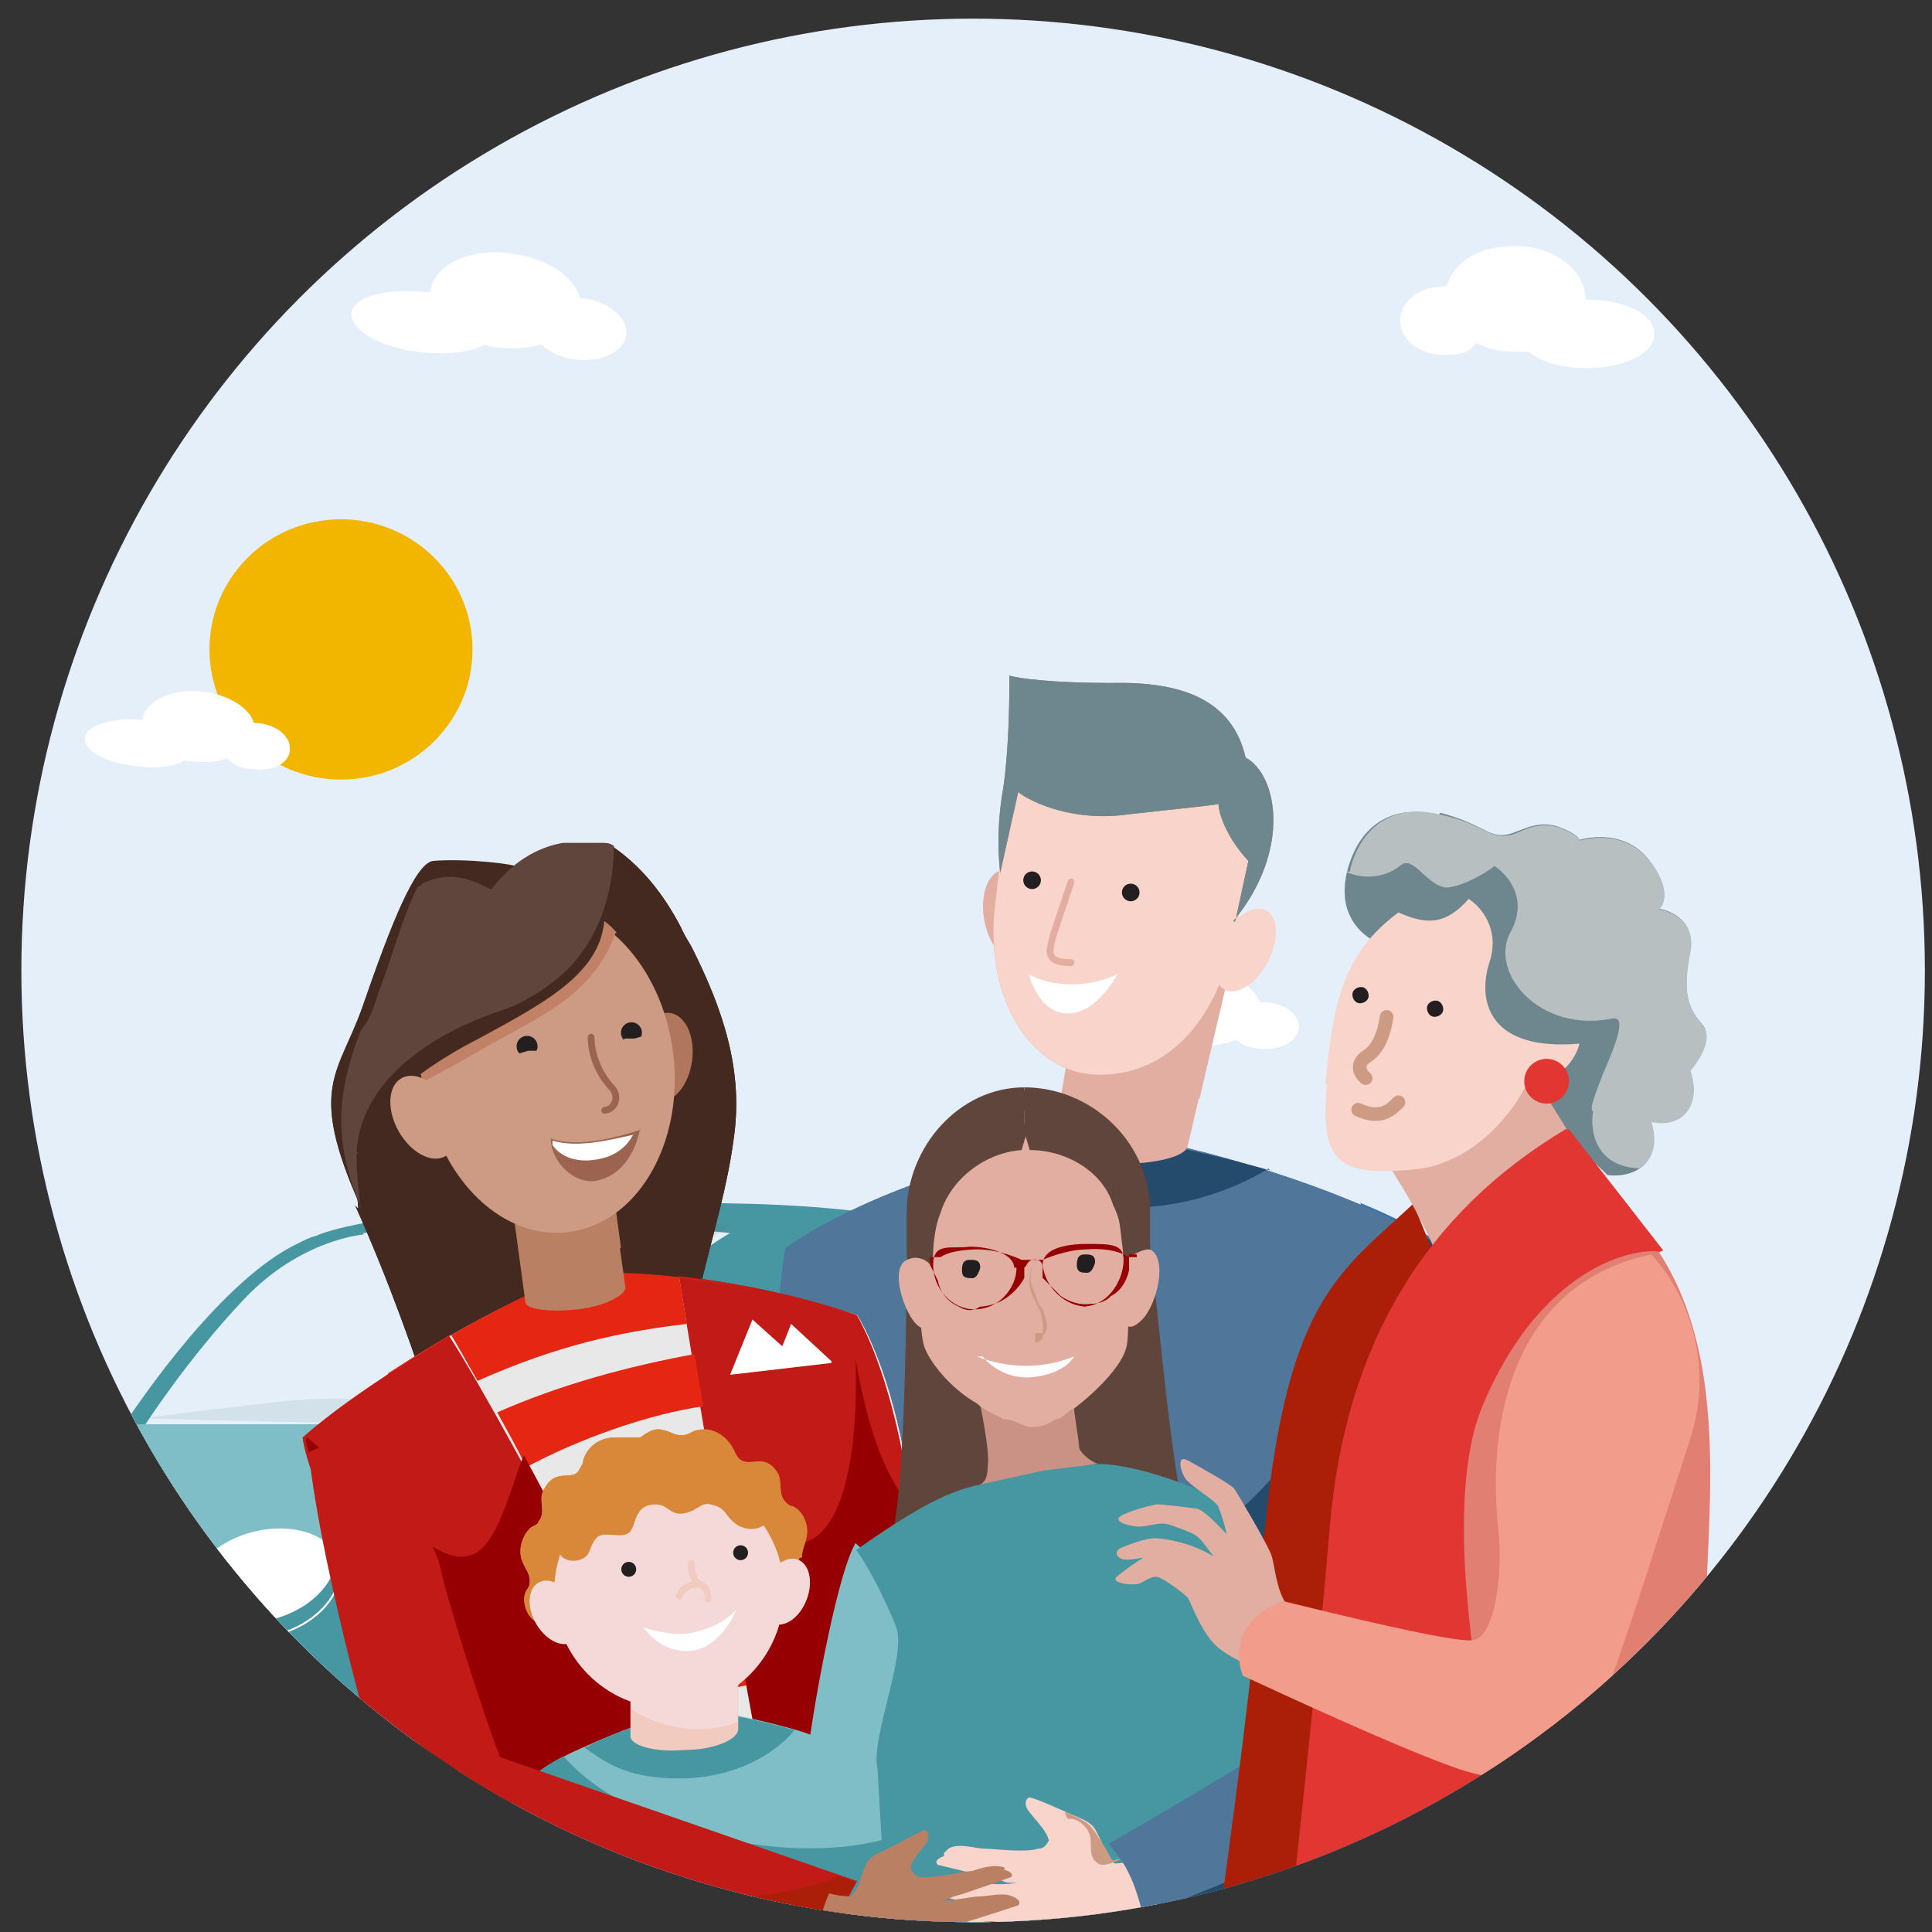 <?xml version="1.0" encoding="UTF-8"?>
<svg id="Layer_1" xmlns="http://www.w3.org/2000/svg" version="1.1" xmlns:xlink="http://www.w3.org/1999/xlink" viewBox="0 0 57 57">
  <rect x="0" y="0" width="57" height="57" fill="#333333" stroke="none"/>
  <!-- Generator: Adobe Illustrator 30.0.0, SVG Export Plug-In . SVG Version: 2.1.1 Build 123)  -->
  <defs>
    <style>
      .st0, .st1 {
        fill: #960002;
      }

      .st2, .st3 {
        fill: #5f453b;
      }

      .st4 {
        fill: #211e1f;
      }

      .st5, .st6, .st7, .st8, .st9, .st1, .st10, .st11, .st12, .st13, .st14, .st15, .st16, .st3, .st17 {
        fill-rule: evenodd;
      }

      .st5, .st18 {
        fill: #4797a2;
      }

      .st6, .st19 {
        fill: #cd9a83;
      }

      .st20 {
        fill: #bfd6ef;
      }

      .st7, .st21 {
        fill: #e1aea1;
      }

      .st22 {
        fill: #5d897c;
      }

      .st23 {
        stroke: #f1cac0;
      }

      .st23, .st24, .st25, .st26, .st27, .st28 {
        fill: none;
      }

      .st23, .st25, .st26, .st27, .st28 {
        stroke-linecap: round;
      }

      .st23, .st25, .st27, .st28 {
        stroke-width: .2px;
      }

      .st8, .st29 {
        fill: #f5d9d9;
      }

      .st30, .st31 {
        isolation: isolate;
        opacity: .1;
      }

      .st30, .st32 {
        fill: #385b66;
      }

      .st33, .st10 {
        fill: #3274b3;
      }

      .st34, .st14 {
        fill: #e13632;
      }

      .st35 {
        fill: #ca9284;
      }

      .st36 {
        fill: #213e47;
      }

      .st37, .st9 {
        fill: #fff;
      }

      .st38 {
        fill: #f3f4f4;
      }

      .st31, .st39 {
        fill: #e4effa;
      }

      .st25 {
        stroke: #975f45;
      }

      .st40 {
        fill: #6e878e;
      }

      .st11 {
        fill: #e42612;
      }

      .st26 {
        stroke: #cd9a83;
        stroke-width: .4px;
      }

      .st41 {
        fill: #bb8754;
      }

      .st42 {
        fill: #231f20;
      }

      .st43, .st16 {
        fill: #b8bfc1;
      }

      .st12 {
        fill: #f1cac0;
      }

      .st27 {
        stroke: #9c6450;
      }

      .st13, .st44 {
        fill: #ab1f08;
      }

      .st45 {
        fill: #50769a;
      }

      .st46 {
        fill: #d98738;
      }

      .st47, .st15 {
        fill: #b98063;
      }

      .st48, .st17 {
        fill: #c21b17;
      }

      .st49 {
        fill: #a8c3dd;
      }

      .st50 {
        fill: #f8d4cb;
      }

      .st51 {
        fill: #f29d8b;
      }

      .st52 {
        fill: #e07f72;
      }

      .st28 {
        stroke: #e1aea1;
      }

      .st53 {
        fill: #9c6450;
      }

      .st54 {
        fill: #f2f9ff;
      }

      .st55 {
        fill: #244a6c;
      }

      .st56 {
        fill: #d06e61;
      }

      .st57 {
        fill: #7fbec6;
      }

      .st58 {
        fill: #7a9ebf;
      }

      .st59 {
        fill: #432920;
      }

      .st60 {
        fill: #c08166;
      }

      .st61 {
        clip-path: url(#clippath);
      }

      .st62 {
        fill: #b1775e;
      }

      .st63 {
        fill: #f2b500;
      }

      .st64 {
        fill: #afdcdf;
      }

      .st65 {
        fill: #e8e8e8;
      }

      .st66 {
        fill: #c3dcbf;
      }
    </style>
    <clipPath id="clippath">
      <circle class="st24" cx="28.71" cy="28.63" r="28.08"/>
    </clipPath>
  </defs>
  <circle class="st39" cx="28.71" cy="28.63" r="28.08"/>
  <g class="st61">
    <g>
      <g>
        <path class="st22" d="M.82,43.6h30.15c-2.56,1.76-5.29,3.7-12.34,3.7s-9.26,2.51-15.61,2.51-7.32-4.98-2.2-6.22Z"/>
        <path class="st45" d="M16.17,35.8c.44,0,.84.18,1.15.48s.48.71.48,1.15v6.26h-3.26v-6.26c0-.22,0-.44.13-.62.09-.18.22-.4.35-.53s.35-.26.53-.35c.18-.09.4-.13.62-.13h0Z"/>
        <path class="st55" d="M17.8,37.43v6.26h-.35v-5.69c0-.44-.18-.84-.48-1.15-.31-.31-.71-.48-1.15-.48s-.44,0-.62.13c-.18.09-.4.22-.53.35h0c.09-.18.22-.4.35-.53.13-.13.35-.26.53-.35.18-.09.4-.13.62-.13.44,0,.84.18,1.15.48.31.31.48.71.48,1.15h0v-.04Z"/>
        <path class="st20" d="M17.8,43.07h-4.76v.62h4.76v-.62Z"/>
        <path class="st64" d="M9.16,42.15c1.63-.13,1.98.09,5.47-.26,3.48-.31,5.64-4.94,5.64-4.94l1.45.13s-1.41.75-2.73,2.51c-.53.66-1.72,2.42-2.2,2.95s-12.08.13-12.08.13c0,0,3.44-.44,4.41-.53,0,0,.04,0,.04,0Z"/>
        <path class="st36" d="M11.58,49.42c-.09.18,8.77,3.75,8.73,3.57,0-.18.35-4.63-2.34-6s-6.22,1.94-6.39,2.42Z"/>
        <path class="st36" d="M4.4,52.07c0,2.34-1.85,4.28-4.1,4.28s-4.1-1.9-4.1-4.28,1.85-4.28,4.1-4.28,4.1,1.9,4.1,4.28h0Z"/>
        <path class="st39" d="M27.89,36.37c-3.26-.97-7.98-.84-12.56-.66-4.14.18-5.73.71-6,.84-.18.04-.35.13-.53.22-2.25,1.01-4.63,4.63-4.94,5.03-.31.44-.71.44-.71.44h-.97c0,.09,0,.22.09.31.13.44.44.75.93.93.79.26,1.81.31,2.56-.13.44-.26.79-.62,1.19-.97h-1.85s.09-.4,1.32-1.9c.84-1.01,1.72-2.25,2.78-2.91.66-.48,1.68-.88,2.56-1.1h.57c6.66-.31,9.35.31,9.35.31,0,0,2.73-.48,2.82-.44.09,0,6.7,1.1,3.44.13h0l-.04-.09Z"/>
        <path class="st36" d="M10.79,36.5s-1.81.13-3.48,1.9c-1.68,1.76-2.91,3.7-2.91,3.7h11.77s.44.09.84-.48c.4-.57,2.51-3.97,4.54-5.07,0,0-5.51-.62-10.71,0h0s-.04-.04-.04-.04Z"/>
        <path class="st32" d="M19.52,52.77s.09-.48,0-1.32c-.66-1.76-2.29-3-4.19-3s-1.01.09-1.5.26c-1.76,1.81-1.9,5.07-2.12,5.82-.09.35-.26.57-.44.66.75,1.54,2.25,2.6,4.01,2.6s3.84-1.45,4.32-3.48h-.35l.18-1.59h0s.09.04.09.04ZM15.28,56.25c-1.68,0-3-1.41-3-3.13s1.37-3.13,3-3.13,3,1.41,3,3.13-1.37,3.13-3,3.13Z"/>
        <path class="st36" d="M15.24,49.95c-1.68,0-3,1.41-3,3.13s1.37,3.13,3,3.13,3-1.41,3-3.13-1.37-3.13-3-3.13Z"/>
        <path class="st36" d="M15.24,50.13c-1.63,0-2.91,1.37-2.91,3.09s1.32,3.09,2.91,3.09,2.91-1.37,2.91-3.09-1.32-3.09-2.91-3.09Z"/>
        <path class="st49" d="M-3.41,46.29c.4-.48.93-1.45.53-2.07-1.76,1.15-1.72,2.56-1.72,2.78h0c.44-.18.93-.4,1.19-.71h0Z"/>
        <path class="st36" d="M-4.6,47.04v-.13c0-.22-.04-1.59,1.72-2.69,0,0-1.15.84-1.23,1.72-.13.88-.13,1.06-.26,1.06h-.22v.04Z"/>
        <path class="st39" d="M14.36,45.1c1.63-.4,2.07-2.47,2.16-3.13-.18.09-.31.09-.31.09H2.68c-1.01.22-3.44.84-5.47,2.07,0,0-.09.04-.13.09.26.4.13.97-.13,1.45h.31c10.23.84,15.08-.13,17.06-.57,0,0,.04,0,.04,0Z"/>
        <path class="st54" d="M37.68,48.58c-.13-1.01-.66-1.94-1.01-2.56-.26-.48-.48-.93-.66-1.19-.18-.35-.44-.79-.75-1.28-3.57.31-18.78,1.5-21.95,1.76-2.47.48-7.27,1.1-16,.35h-.31c-.13.26-.26.48-.4.62-.26.31-.75.57-1.19.71-.09.18-.22.35-.4.53-.4.4-.57.79-.62,1.5,0,.71-.13,3.22-.04,3.61.09.4.13.93,1.54,1.28,1.41.31,9.26.93,9.52.97.31,0,5.42.35,5.42.35,0,0,.13,0,.31-.09s.31-.26.44-.66c.22-.75.35-4.06,2.12-5.82.13-.13.22-.22.35-.31,2.07-1.68,4.28-.44,4.94,1.37.22.66.35,1.23.4,1.68.18.53.31,1.1.31,1.68s-.04.84-.13,1.19c1.72-.22,9.48-1.19,9.87-1.19.44,0,1.94.26,2.38.09s.66-.79,1.15-2.38,1.1-3.31,2.34-3.7,1.9,1.15,1.98,1.5h0c.04.22.13.57.13,1.01.04.13.09.26.13.44.09-.31.18-.75.09-1.45,0,0,.04,0,.04,0Z"/>
        <path class="st32" d="M12.77,45.37h0Z"/>
        <path class="st39" d="M34.55,42.54c-.09-.13-1.85-2.91-2.69-4.1-.75-1.06-2.29-1.76-3.75-2.12s-4.41-.97-6.52.09c-2.12,1.06-4.41,4.76-4.72,5.2-.13.18-.22.26-.35.35-.09.66-.48,2.73-2.16,3.13-.31.09-.66.13-1.06.22,3.17-.31,18.43-1.45,21.95-1.76-.22-.35-.48-.71-.71-1.01h0ZM19.3,40.25c1.19-1.59,2.56-3.44,4.41-3.61.97-.09,2.2,0,3.39.18.13.4,1.19,3.35,1.5,5.11l-10.58.35s.09-.44,1.28-2.03h0ZM32.57,41.79l-2.47.09c-.26-.84-1.06-3.35-1.85-4.81.62.18,1.19.35,1.63.62,1.28.75,2.6,3.35,2.87,3.84.09.26-.13.26-.13.26,0,0-.04,0-.04,0Z"/>
        <path class="st54" d="M18.46,43.38c-.97-.75-.44-1.63,1.45-3.97,1.41-1.72,7.98-2.47,7.19-2.65-2.95-.75-5.6-.31-5.6-.31-2.12,1.06-4.32,4.72-4.63,5.16-.13.18-.57.4-.71.44-.09.66-.18,2.73-1.81,3.13-.31.09-.66.13-1.06.22,3.17-.31,18.43-1.45,21.95-1.76,0,0-15.52.79-16.84-.26h.04Z"/>
        <path class="st49" d="M9.99,46.03c.26.79-.53,1.76-1.72,2.16-1.19.35-2.38,0-2.6-.79-.26-.79.53-1.76,1.72-2.16,1.19-.35,2.38,0,2.6.79Z"/>
        <path class="st36" d="M9.99,45.98c.26.79-.53,1.76-1.72,2.16-1.19.35-2.38,0-2.6-.79,0,0,.26.79,2.2.4,1.94-.35,2.12-1.76,2.12-1.76Z"/>
        <path class="st36" d="M9.73,50.08c0,.44-.66.84-1.59.88s-1.68-.22-1.68-.66.66-.84,1.59-.88c.88-.04,1.68.22,1.68.66Z"/>
        <path class="st36" d="M-5.17,51.45s0,1.15.4,1.59c.4.4,7.67,1.1,8.55,1.06s1.54-.53,1.76-1.23c.22-.71-.09-.93-.97-1.01-.84-.09-9.26-.71-9.26-.71,0,0-.48-.13-.53.35h0l.04-.04Z"/>
        <path class="st39" d="M15.46,45.28s1.68,0,2.95.71c1.32.79,2.25,2.38,2.42,3.66.26,2.51-.22,4.5-.22,4.5l8.86-1.06s1.1-4.94,2.38-5.95,1.81-.84,2.34-1.41c.53-.62.44-2.16.44-2.16l-19.18,1.72h0Z"/>
        <path class="st36" d="M-3.67,47.04l9.26.79s.4-.04-.4-.62c-1.28-.84-7.32-1.15-7.89-.88-.57.26-.31.31-.48.35-.53.13-.48.35-.48.35h0Z"/>
        <path class="st32" d="M8.8,41.57c1.63-.13,1.98.09,5.51-.26,3.53-.35,5.69-4.94,5.69-4.94l1.5.13s-1.45.75-2.78,2.51c-.53.66-1.72,2.47-2.2,3s-12.17.13-12.17.13c0,0,3.44-.44,4.45-.53h0v-.04h0Z"/>
        <path class="st64" d="M9.07,42.15c1.68-.13,2.03.09,5.55-.26,3.53-.35,5.73-4.98,5.73-4.98l1.5.13s-1.45.75-2.78,2.51c-.53.66-1.72,2.47-2.2,3-.48.53-12.21.13-12.21.13,0,0,3.48-.44,4.45-.53,0,0-.04,0-.04,0Z"/>
        <path class="st64" d="M9.16,42.15c1.68-.13,2.03.09,5.55-.26,3.53-.35,5.73-4.98,5.73-4.98l1.5.13s-1.45.75-2.78,2.56c-.53.66-1.72,2.47-2.2,3-.48.53-12.21.13-12.21.13,0,0,3.48-.44,4.45-.53h0l-.04-.04h0Z"/>
        <path class="st42" d="M11.58,49.51c-.09.18,8.86,3.79,8.82,3.61,0-.18.35-4.67-2.34-6.08-2.69-1.37-6.26,1.98-6.48,2.42v.04Z"/>
        <path class="st36" d="M4.35,52.2c0,2.38-1.85,4.32-4.14,4.32s-4.14-1.94-4.14-4.32,1.85-4.32,4.14-4.32,4.14,1.94,4.14,4.32h0Z"/>
        <path class="st18" d="M28.07,36.28c-3.31-.97-8.07-.84-12.7-.66-4.19.18-5.78.71-6.04.84-.18.04-.35.13-.53.22-2.25,1.06-4.67,4.67-4.98,5.11s-.71.44-.71.44h-1.01c0,.09,0,.22.09.31.13.44.44.75.93.93.84.26,1.85.31,2.6-.13.44-.26.84-.62,1.19-1.01h-1.85s.09-.4,1.37-1.94c.84-1.01,1.72-2.25,2.82-2.95.66-.48,1.68-.88,2.6-1.1h.57c6.7-.31,9.43.31,9.43.31,0,0,2.78-.48,2.87-.44.09,0,6.79,1.1,3.48.13h0s-.13-.04-.13-.04Z"/>
        <path class="st39" d="M10.74,36.42s-1.85.13-3.53,1.9-2.95,3.75-2.95,3.75h11.86s.44.09.84-.53c.4-.57,2.56-4.01,4.58-5.16,0,0-5.55-.62-10.84,0h0s.04.04.04.04Z"/>
        <path class="st36" d="M19.56,52.9s.09-.48,0-1.32c-.66-1.76-2.29-3.04-4.23-3.04s-1.01.09-1.5.26c-1.76,1.81-1.9,5.16-2.12,5.91-.09.4-.26.57-.44.66.75,1.54,2.29,2.65,4.06,2.65s3.88-1.5,4.36-3.53h-.35l.18-1.63h0s.04.04.04.04ZM15.33,56.43c-1.68,0-3.04-1.41-3.04-3.17s1.37-3.17,3.04-3.17,3.04,1.41,3.04,3.17-1.37,3.17-3.04,3.17Z"/>
        <path class="st42" d="M15.28,50.04c-1.68,0-3.04,1.41-3.04,3.17s1.37,3.17,3.04,3.17,3.04-1.41,3.04-3.17-1.37-3.17-3.04-3.17Z"/>
        <path class="st42" d="M15.28,50.21c-1.63,0-2.95,1.41-2.95,3.13s1.32,3.13,2.95,3.13,2.95-1.41,2.95-3.13-1.32-3.13-2.95-3.13Z"/>
        <path class="st37" d="M-3.58,46.34c.4-.48.97-1.45.53-2.12-1.76,1.15-1.72,2.6-1.72,2.82h0c.44-.18.93-.4,1.19-.75h0v.04Z"/>
        <path class="st18" d="M-4.77,47.08v-.13c0-.22-.04-1.59,1.72-2.69,0,0-1.15.84-1.28,1.72s-.13,1.06-.26,1.1h-.22.04Z"/>
        <path class="st57" d="M14.4,45.1c1.68-.4,2.07-2.51,2.16-3.17-.18.09-.31.09-.31.09H2.59c-1.01.22-3.48.84-5.51,2.07,0,0-.09.04-.13.09.26.4.13.97-.13,1.45h.31c10.36.88,15.25-.13,17.24-.62h0s.04.09.04.09Z"/>
        <path class="st18" d="M37.94,48.67c-.13-1.01-.66-1.98-1.01-2.6-.26-.48-.48-.93-.66-1.23-.18-.35-.44-.84-.75-1.28-3.61.31-18.96,1.5-22.22,1.81-2.47.48-7.36,1.1-16.13.35h-.31c-.13.26-.26.48-.44.66-.26.31-.75.57-1.19.75-.09.18-.22.35-.4.53-.4.4-.62.79-.62,1.54s-.13,3.26-.04,3.66.13.97,1.59,1.28c1.41.31,9.35.97,9.65.97s5.47.35,5.47.35c0,0,.13,0,.31-.09s.35-.26.44-.66c.22-.75.35-4.1,2.12-5.91.13-.13.22-.22.35-.31,2.12-1.72,4.32-.44,4.98,1.41.22.66.35,1.23.4,1.72.18.53.31,1.1.31,1.72s-.04.84-.13,1.23c1.72-.22,9.57-1.19,10.01-1.23.44,0,1.94.26,2.42.09.44-.18.66-.79,1.15-2.42s1.1-3.35,2.38-3.75,1.9,1.15,2.03,1.54h0c.04.22.13.62.13,1.01.04.13.09.31.13.44.09-.31.18-.75.09-1.45h0s-.04-.13-.04-.13Z"/>
        <path class="st18" d="M34.81,42.54c-.09-.13-1.85-2.95-2.73-4.14-.75-1.06-2.34-1.81-3.79-2.12-1.45-.35-4.45-.97-6.61.09-2.16,1.06-4.45,4.81-4.76,5.25-.13.18-.26.26-.35.35-.09.66-.48,2.78-2.16,3.17-.31.09-.66.13-1.1.22,3.22-.31,18.6-1.5,22.22-1.81-.22-.35-.48-.71-.71-1.01h0ZM19.38,40.21l13.4,1.54-2.47.09c-.26-.84-1.06-3.39-1.9-4.89.62.18,1.19.4,1.63.62,1.28.75,2.65,3.39,2.87,3.88.09.26-.13.31-.13.31h0s-13.4-1.54-13.4-1.54Z"/>
        <path class="st18" d="M21.59,36.37c-2.16,1.06-4.36,4.76-4.67,5.2-.13.18-.57.4-.71.44-.09.66-.18,2.78-1.85,3.17-.31.09-.66.13-1.1.22,3.22-.31,18.6-1.5,22.22-1.81,0,0-15.65.79-17.02-.26h0c-.97-.75-.44-1.68,1.45-4.01"/>
        <path class="st37" d="M9.99,46.07c.26.84-.53,1.81-1.72,2.16s-2.38,0-2.65-.84.53-1.81,1.72-2.16c1.19-.35,2.38,0,2.65.79v.04Z"/>
        <path class="st18" d="M9.95,46.03c.26.84-.53,1.81-1.72,2.16s-2.38,0-2.65-.79c0,0,.26.79,2.2.44,1.94-.4,2.16-1.76,2.16-1.76v-.04Z"/>
        <path class="st38" d="M9.69,50.17c0,.44-.71.84-1.59.93-.93.04-1.68-.26-1.72-.71,0-.44.71-.84,1.59-.93.93-.04,1.68.26,1.72.71Z"/>
        <path class="st36" d="M-5.35,51.54s0,1.19.4,1.59,7.76,1.1,8.64,1.06,1.59-.53,1.81-1.23c.22-.71-.09-.93-.97-1.01-.84-.09-9.35-.75-9.35-.75,0,0-.48-.13-.53.35h0Z"/>
        <path class="st57" d="M15.5,45.32s1.72,0,2.95.71c1.37.79,2.29,2.38,2.42,3.7.26,2.56-.22,4.58-.22,4.58l8.95-1.1s1.1-4.98,2.42-6.04c1.28-1.01,1.85-.84,2.34-1.45.53-.62.44-2.2.44-2.2l-19.35,1.76h0l.04.04Z"/>
        <path class="st36" d="M-3.8,47.08l9.39.79s.4-.04-.4-.62c-1.28-.88-7.36-1.19-7.98-.88-.57.26-.31.31-.48.35-.53.13-.48.35-.48.35,0,0-.04,0-.04,0Z"/>
        <path class="st30" d="M8.8,41.31c1.68-.13,2.03.09,5.55-.26,3.53-.35,5.73-5.03,5.73-5.03l1.5.13s-1.45.75-2.82,2.56c-.53.66-1.72,2.47-2.25,3-.48.53-12.3.13-12.3.13,0,0,3.48-.44,4.5-.53h.09,0Z"/>
      </g>
      <path class="st37" d="M26.59,55.49c-.31.22-.57.48-.66.62s0,.4.62.53c.62.13,1.54.09,1.72.09s.75.09.93.18c.18.09,1.45.53,2.56,0,.48-.22.71-.44.44-.57-.4.09-1.28.22-1.94,0-.79-.31-1.23-.97-3-.57-.57.13-.53-.18-.71-.31h.04s0,.04,0,.04Z"/>
      <ellipse class="st63" cx="10.06" cy="19.16" rx="3.88" ry="3.84"/>
      <path class="st37" d="M46.78,8.85h0c0-.88-.93-1.59-2.07-1.59s-1.81.48-2.03,1.19h-.09c-.71,0-1.28.44-1.28,1.01s.57,1.01,1.28,1.01.75-.13.97-.35c.31.18.71.26,1.15.26s.26,0,.4,0c.35.31.97.48,1.72.48,1.1,0,1.98-.44,1.98-1.01s-.88-1.01-1.98-1.01c0,0-.04,0-.04,0Z"/>
      <path class="st37" d="M12.7,8.58h0c.09-.75,1.15-1.28,2.38-1.1,1.06.13,1.85.66,2.03,1.32h.09c.75.09,1.32.57,1.28,1.06s-.71.84-1.5.75c-.4-.04-.75-.22-1.01-.44-.35.09-.79.13-1.23.09-.13,0-.31-.04-.44-.09-.4.22-1.1.31-1.9.22-1.19-.13-2.07-.66-2.03-1.15s1.06-.75,2.25-.62h.09s0-.04,0-.04Z"/>
      <path class="st37" d="M4.19,21.28h0c.04-.57.84-.97,1.76-.88.79.09,1.41.48,1.54.93h.09c.57.04,1.01.4.97.79,0,.4-.53.66-1.1.57-.31,0-.57-.13-.75-.31-.26.09-.62.13-.93.09-.13,0-.22,0-.31-.04-.31.18-.84.26-1.41.18-.88-.09-1.59-.44-1.54-.84,0-.35.79-.62,1.68-.53h0s0,.04,0,.04Z"/>
      <path class="st37" d="M33.82,29.74h0c0-.57.75-1.06,1.72-1.01.79,0,1.45.35,1.63.84h.09c.57,0,1.06.31,1.06.71s-.48.71-1.06.66c-.31,0-.62-.09-.79-.26-.26.09-.57.18-.93.18h-.31c-.31.18-.79.31-1.41.31-.88,0-1.63-.31-1.63-.71s.75-.66,1.63-.66h0v-.04Z"/>
      <rect class="st24" x="-3.21" y="6.99" width="56.52" height="48.23"/>
      <path class="st44" d="M17.31,32.32l.79-1.37,1.9,2.91h-1.5s-1.19-1.54-1.19-1.54Z"/>
      <path class="st58" d="M16.87,31.44l-1.63,2.47v9.35h3.31v-9.35l-1.63-2.42s-.04-.04-.04-.04Z"/>
      <path class="st58" d="M13.39,36.86h-1.59v1.5h1.59v-1.5Z"/>
      <path class="st64" d="M16.74,38.76c.44.57.4.75,1.41,2.03s1.9,1.37,1.9,1.37l-2.12.09-1.59-4.19s.35.62.44.71c0,0-.04,0-.04,0Z"/>
      <path class="st64" d="M15.33,37.83s.62,1.72.75,2.29c.18.57.53,2.12.53,2.12l-3.22.13s1.68-.26,2.03-1.59c.35-1.28-.13-2.95-.13-2.95,0,0,.04,0,.04,0Z"/>
      <path class="st36" d="M22.73,45.68s2.73,1.94.66,4.19c-2.03,2.25-3.44-.97-2.87-2.51s1.45-2.25,2.16-1.63c0,0,.04-.04.04-.04Z"/>
      <path class="st36" d="M20.57,50.22c0-1.9.84-3.39,1.9-3.39s.13,0,.22,0c-.44-.13-1.1-.09-1.5,0-.31.09-.62.18-.71.22-.88.26-1.54,1.59-1.54,3.17s.57,2.73,1.37,3.13h0s.13,0,.18.09c.13,0,.31.09.57.13.62.09,1.37.13,1.68,0h-.22c-1.06,0-1.9-1.54-1.9-3.39h0v.13s-.04-.09-.04-.09Z"/>
      <path class="st32" d="M24.23,48.81c0-.13-.09-.22-.13-.35-.31-.88-.84-1.54-1.45-1.63h-.22c-1.06,0-1.9,1.54-1.9,3.39s.84,3.39,1.9,3.39.18,0,.22,0c.93-.22,1.63-1.63,1.63-3.39s0-.97-.18-1.37h0v-.09l.13.04ZM22.56,52.6c-.71,0-1.28-1.1-1.28-2.38s.57-2.38,1.28-2.38,1.28,1.1,1.28,2.38-.57,2.38-1.28,2.38Z"/>
      <path class="st36" d="M22.56,47.79c-.71,0-1.28,1.1-1.28,2.38s.57,2.38,1.28,2.38,1.28-1.1,1.28-2.38-.57-2.38-1.28-2.38Z"/>
      <path class="st36" d="M22.56,47.79c-.71,0-1.28,1.1-1.28,2.38s.57,2.38,1.28,2.38,1.28-1.1,1.28-2.38-.57-2.38-1.28-2.38Z"/>
      <path class="st43" d="M17.49,38.05c-.35-.22-.84-.4-1.41-.57.71,1.28,1.41,3.44,1.59,4.19l2.12-.09s.22,0,.13-.22c-.22-.44-1.37-2.69-2.51-3.35h0s.09.04.09.04Z"/>
      <path class="st36" d="M17.49,38.05c-.35-.22-.84-.4-1.41-.57.71,1.28,1.41,3.44,1.59,4.19l2.12-.09s.22,0,.13-.22c-.22-.44-1.37-2.69-2.51-3.35h0s.09.04.09.04Z"/>
      <path class="st32" d="M16.52,38.23c.44.57.4.79,1.41,2.03,1.01,1.23,1.94,1.37,1.94,1.37l-2.12.09-1.59-4.19s.35.62.44.71c0,0-.09,0-.09,0Z"/>
      <path class="st32" d="M15.06,37.3s.62,1.72.75,2.29c.18.57.53,2.12.53,2.12l-3.26.13s1.68-.26,2.07-1.59c.35-1.32-.18-2.95-.18-2.95,0,0,.09,0,.09,0Z"/>
      <path class="st64" d="M16.83,38.71c.44.57.4.79,1.41,2.03s1.94,1.37,1.94,1.37l-2.16.09-1.59-4.23s.35.62.44.71h0s-.04.04-.04.04Z"/>
      <path class="st64" d="M15.42,37.74s.62,1.76.75,2.34.53,2.12.53,2.12l-3.26.13s1.72-.26,2.07-1.59-.13-2.95-.13-2.95l.04-.04h0Z"/>
      <path class="st64" d="M16.87,38.71c.44.57.4.79,1.41,2.03,1.01,1.23,1.94,1.41,1.94,1.41l-2.16.09-1.59-4.23s.35.62.44.71c0,0-.04,0-.04,0Z"/>
      <path class="st64" d="M15.46,37.74s.62,1.76.75,2.34.53,2.16.53,2.16l-3.26.13s1.72-.26,2.07-1.59-.13-2.95-.13-2.95h0l.04-.09h0Z"/>
      <path class="st42" d="M23,45.72s2.78,1.94.66,4.23c-2.03,2.29-3.48-1.01-2.91-2.56s1.5-2.29,2.16-1.63h0s.09-.04.09-.04Z"/>
      <path class="st42" d="M20.8,50.31c0-1.9.84-3.44,1.94-3.44s.13,0,.22,0c-.44-.13-1.15-.09-1.5,0s-.62.18-.71.22c-.88.26-1.59,1.63-1.59,3.26s.57,2.78,1.41,3.17h0s.13,0,.18.09c.13,0,.31.09.57.13.62.09,1.41.13,1.72,0h-.22c-1.06,0-1.94-1.54-1.94-3.44h0v.09s-.09-.09-.09-.09Z"/>
      <path class="st36" d="M24.5,48.9c0-.13-.09-.26-.13-.4-.31-.93-.84-1.59-1.5-1.63h-.22c-1.06,0-1.94,1.54-1.94,3.44s.84,3.44,1.94,3.44.18,0,.22,0c.93-.22,1.68-1.68,1.68-3.39s0-.97-.18-1.41h0l.13-.04h0ZM22.73,52.73c-.71,0-1.28-1.1-1.28-2.42s.57-2.42,1.28-2.42,1.28,1.1,1.28,2.42-.57,2.42-1.28,2.42Z"/>
      <path class="st42" d="M22.73,47.84c-.71,0-1.28,1.1-1.28,2.42s.57,2.42,1.28,2.42,1.28-1.1,1.28-2.42-.57-2.42-1.28-2.42Z"/>
      <path class="st42" d="M22.73,47.84c-.71,0-1.28,1.1-1.28,2.42s.57,2.42,1.28,2.42,1.28-1.1,1.28-2.42-.57-2.42-1.28-2.42Z"/>
      <path class="st39" d="M17.67,38.01c-.35-.22-.88-.4-1.41-.57.71,1.28,1.41,3.53,1.63,4.28l2.16-.09s.22,0,.13-.22c-.22-.44-1.41-2.73-2.51-3.39h0Z"/>
      <path class="st31" d="M16.7,38.14c.44.57.44.79,1.41,2.03,1.01,1.23,1.94,1.41,1.94,1.41l-2.16.09-1.63-4.28s.35.62.44.71h0v.04Z"/>
      <path class="st30" d="M15.24,37.21s.62,1.76.75,2.34.53,2.16.53,2.16l-3.31.13s1.72-.26,2.07-1.59-.18-3-.18-3h.09s.04-.04.04-.04Z"/>
      <path class="st33" d="M32.92,33.47c-2.87.31-7.23,1.59-9.74,3.35-.48,2.42-.57,11.24.48,19.97h12.74c.18-.71.62-2.91,1.23-5.78.75-3.66,2.95-9.57,4.98-14.2-2.38-1.54-6.88-2.95-9.7-3.35h0Z"/>
      <path class="st10" d="M40.15,35.49c-.66,4.36-2.82,8.95-6.3,8.46-6-.79-6.61,0-8.11,3.66-.48,1.23-.93,1.85-1.23,2.34-.44.66-.79,1.15-1.06,2.65l2.42,4.14h10.54c.18-.71.62-2.91,1.23-5.78.75-3.66,2.95-9.57,4.98-14.2-.66-.44-1.54-.88-2.51-1.28,0,0,.04,0,.04,0Z"/>
      <path class="st45" d="M32.92,33.47c-2.87.31-7.23,1.59-9.74,3.35-.48,2.42-.57,11.24.48,19.97h12.74c.18-.71.62-2.91,1.23-5.78.75-3.66,2.95-9.57,4.98-14.2-2.38-1.54-6.88-2.95-9.7-3.35h0Z"/>
      <path class="st55" d="M41.51,36.2c-.13.22-.22.62-.4,1.01-1.1,2.73-3.35,8.24-8.11,9.13-4.63.79-7.23,2.34-7.98,2.95v2.87h12.34c.09-.35.18-.75.22-1.15.75-3.66,2.95-9.57,4.98-14.2-.31-.22-.66-.4-1.1-.66,0,0,.04.04.04.04Z"/>
      <path class="st55" d="M37.42,34.48c-1.1.66-2.51,1.15-4.14,1.15s-3.31-.48-4.36-1.28c1.5-.4,2.95-.66,4.14-.79,1.28.18,2.82.53,4.41.97h0s-.04-.04-.04-.04Z"/>
      <ellipse class="st21" cx="29.77" cy="26.98" rx=".75" ry="1.32" transform="translate(-3.7 4.75) rotate(-8.6)"/>
      <path class="st7" d="M36.27,28.57l-4.63,1.76-.57,3.39v.09c0,.26.84.53,1.94.53s1.98-.22,2.03-.53h0l1.23-5.25h0Z"/>
      <path class="st7" d="M31.51,31.17l.13-.75,4.63-1.76-.88,3.75c-.44.22-.93.35-1.41.35-1.06,0-1.9-.62-2.47-1.59Z"/>
      <path class="st21" d="M36.58,26.77c-.48,3.39-2.16,4.94-4.14,4.94s-3.39-2.2-3.09-4.94c.48-4.32.79-5.2,4.14-4.94,3,.22,3.75,2.03,3.09,4.94Z"/>
      <path class="st21" d="M36.58,26.77c-.48,3.39-2.16,4.94-4.14,4.94s-3.39-2.2-3.09-4.94c.48-4.32.79-5.2,4.14-4.94,3,.22,3.75,2.03,3.09,4.94Z"/>
      <path class="st50" d="M36.58,26.77c-.48,3.39-2.16,4.94-4.14,4.94s-3.39-2.2-3.09-4.94c.48-4.32.79-5.2,4.14-4.94,3,.22,3.75,2.03,3.09,4.94Z"/>
      <path class="st37" d="M32.96,28.75c-1.5.66-2.6,0-2.6,0,0,0,.26,1.15,1.15,1.15s1.5-1.23,1.5-1.23h0l-.04.09Z"/>
      <path class="st28" d="M31.6,26.02c-.35,1.06-.62,1.76-.62,2.03s.22.35.62.35"/>
      <circle class="st42" cx="30.45" cy="25.97" r=".26"/>
      <circle class="st42" cx="33.36" cy="26.33" r=".26"/>
      <path class="st41" d="M36.4,27.16c1.68-2.03,1.32-4.28.35-4.81-.4-1.72-1.9-2.25-3.97-2.2-1.68,0-2.73-.13-3-.22,0,.57,0,2.03-.18,3.31-.22,1.23-.13,2.16-.09,2.51l.53-2.38c.4.31,1.63.88,3.22.66,1.59-.18,2.47-.26,2.69-.31,0,.26.22.97.88,1.68l-.4,1.85h0l-.04-.09Z"/>
      <path class="st40" d="M36.4,27.16c1.68-2.03,1.32-4.28.35-4.81-.4-1.72-1.9-2.25-3.97-2.2-1.68,0-2.73-.13-3-.22,0,.57,0,2.03-.18,3.31-.22,1.23-.13,2.16-.09,2.51l.53-2.38c.4.31,1.63.88,3.22.66,1.59-.18,2.47-.26,2.69-.31,0,.26.22.97.88,1.68l-.4,1.85h0l-.04-.09Z"/>
      <ellipse class="st50" cx="36.74" cy="28.03" rx="1.32" ry=".75" transform="translate(-5.12 47.6) rotate(-62.4)"/>
      <ellipse class="st19" cx="16.2" cy="31.59" rx="3.7" ry="4.85" transform="translate(-3.57 2.11) rotate(-6.7)"/>
      <ellipse class="st19" cx="12.52" cy="33.04" rx=".84" ry="1.32" transform="translate(-14.57 10.35) rotate(-29.3)"/>
      <path class="st25" d="M17.75,30.43c-.09.66.31,1.23.57,1.54.22.26,0,.62-.22.66"/>
      <path class="st59" d="M10.57,35.67c0-.4-.18-.93-.13-1.68.13-1.85,1.72-3.39,4.28-4.19.75-.22,1.28-.62,1.63-1.01h0c1.37-1.15,1.59-2.95,1.63-3.88.93.62,1.59,1.45,2.12,2.47.09.22.22.4.31.57.93,1.85,1.54,3.66,1.23,5.69-.35,2.65-1.59,5.33-1.37,8.02-.22.09-.44.18-.66.22-1.98.57-4.58.66-6.66.26-.71-2.2-1.5-4.41-2.47-6.57h0s.09.09.09.09Z"/>
      <path class="st65" d="M17,37.61c1.76-.18,5.03.18,8.29,1.19.84,1.41,1.5,3.88,1.68,6.44.31,3.61.22,9.39,0,11.59h-11.02c-2.03-3.97-6.66-12.17-6.97-14.42,2.16-1.98,6.26-4.23,8.02-4.76h0s0-.04,0-.04Z"/>
      <path class="st17" d="M23.48,56.83h3.48c.22-2.16.31-7.98,0-11.59-.22-2.51-.88-5.03-1.68-6.44-1.81-.62-3.66-.97-5.25-1.15.4,2.51,2.73,16.66,3.39,19.13,0,0,.04.04.04.04ZM22.47,56.83h-6.57c-.44-.84-.97-1.9-1.59-3-2.2-4.19-5.16-9.65-5.38-11.42,1.15-1.01,2.78-2.07,4.32-3,1.94,3.04,6.57,12.08,9.17,17.41,0,0,.04,0,.04,0Z"/>
      <path class="st11" d="M11.45,40.52c.62-.4,1.23-.79,1.85-1.15.22.35.48.84.79,1.37,2.38-1.06,4.23-1.45,6.17-1.68l-.22-1.37c.66.09,1.32.18,2.03.31h0c-2.03-.4-3.88-.53-5.07-.4-1.19.4-3.53,1.59-5.55,2.95h0s0-.04,0-.04ZM19.25,50.53c1.06-.4,2.07-.71,3-.84l-.26-1.54c-1.15.22-2.34.48-3.48.88.22.48.53,1.01.75,1.5ZM15.5,43.3c1.63-.88,3.7-1.59,5.25-1.81l-.26-1.54c-1.9.35-3.92.88-5.82,1.72.26.48.57,1.01.84,1.59h0s0,.04,0,.04Z"/>
      <path class="st1" d="M22.73,53.53l4.41-1.59c0-2.25,0-4.76-.22-6.61,0-.26,0-.62-.09-.88-.84-1.15-1.23-2.38-1.59-4.36,0,0,.26,4.72-1.41,5.38-.84.31-1.54,1.59-2.03,3,.31,1.85.66,3.61.93,5.11h0v-.04ZM9.02,42.46c.26,1.81,3.17,7.23,5.38,11.37h0c.62,1.15,1.15,2.16,1.59,3h6.57c-1.9-3.88-4.89-9.79-7.1-13.89-.13.26-.22.57-.31.84-.66,1.9-1.15,3.13-3.35,1.1-1.28-1.19-2.16-1.98-2.73-2.47,0,0-.04.04-.04.04Z"/>
      <path class="st15" d="M17.97,34.48l-2.95.4.48,3.53h0c0,.22.71.31,1.54.22s1.45-.4,1.41-.66h0l-.48-3.44v-.04Z"/>
      <ellipse class="st62" cx="19.53" cy="31.19" rx="1.32" ry=".84" transform="translate(-14.05 46.25) rotate(-82.1)"/>
      <path class="st15" d="M15.28,36.46l-.22-1.54,2.95-.4.31,2.29c-.22.13-.53.22-.84.22-.75.13-1.54-.13-2.2-.57h0Z"/>
      <ellipse class="st19" cx="16.2" cy="31.59" rx="3.7" ry="4.85" transform="translate(-3.57 2.11) rotate(-6.7)"/>
      <path class="st60" d="M18.15,27.6c-.66,1.76-2.12,2.38-3.53,3.17-1.15.66-1.94,1.1-2.16,1.19l-.13-.66,5.2-4.32c.26.22.44.31.66.57h0l-.04.04Z"/>
      <path class="st59" d="M15.28,25.62c-.09-.09-1.54-.26-2.51-.18-.53.09-1.23,1.85-2.07,4.28-.71,2.03-1.63,2.34-.09,5.82,1.59,3.48.22-2.42.22-2.42,0,0,1.1-1.32,3.26-2.42,2.12-1.15,3.79-2.03,3.75-3.79"/>
      <path class="st2" d="M10.52,34.04c0,.75.09,1.28.13,1.68v-.13c-.84-1.9-.71-3.39,0-5.2.26-.31.4-.71.53-1.15.4-1.01.66-2.12,1.15-3.09,0,0,.09,0,.13-.09.97-.44,1.63,0,2.03.18.22-.26.88-1.15,2.12-1.37h1.15c.13,0,.22,0,.35.09h0c0,.93-.22,2.69-1.63,3.88,0,0-.75.66-1.68.97-2.51.84-4.19,2.34-4.28,4.19h.09s-.09.04-.09.04Z"/>
      <ellipse class="st19" cx="12.52" cy="33.04" rx=".84" ry="1.32" transform="translate(-14.57 10.35) rotate(-29.3)"/>
      <path class="st27" d="M17.44,30.6c0,.66.35,1.23.62,1.5.22.26.09.62-.22.66"/>
      <path class="st53" d="M18.9,33.38c-.79.26-1.9.53-2.65.26,0,.71.75,1.41,1.41,1.23.57-.13,1.06-.66,1.23-1.54v.04Z"/>
      <path class="st9" d="M18.68,33.47c-.13.26-.44.66-1.15.75-.66.09-1.06-.18-1.23-.44v-.13c.71.22,1.63,0,2.42-.18,0,0-.04,0-.04,0Z"/>
      <circle class="st42" cx="15.55" cy="30.91" r=".31"/>
      <path class="st19" d="M15.24,31.04c0,.09,0,.18.13.22.09,0,.18.09.22.09s.18,0,.22-.13c0-.09.09-.18.09-.22h-.31l-.31.09s-.04-.04-.04-.04Z"/>
      <circle class="st42" cx="18.63" cy="30.47" r=".31"/>
      <path class="st19" d="M18.94,30.56v.26l-.09.09h-.35l-.09-.09v-.13h.31l.31-.09h-.09v-.04Z"/>
      <path class="st9" d="M24.54,40.21l-3,.35h0l.66-1.63.88.79.26-.66,1.19,1.1h0s0,.04,0,.04Z"/>
      <ellipse class="st19" cx="16.19" cy="31.54" rx="3.7" ry="4.85" transform="translate(-3.57 2.1) rotate(-6.7)"/>
      <ellipse class="st19" cx="12.49" cy="32.96" rx=".84" ry="1.32" transform="translate(-14.53 10.33) rotate(-29.3)"/>
      <path class="st25" d="M17.75,30.43c-.09.66.31,1.23.57,1.54.22.26,0,.62-.22.66"/>
      <path class="st59" d="M10.57,35.67c0-.4-.18-.88-.13-1.68.13-1.85,1.72-3.39,4.28-4.19.75-.22,1.28-.62,1.63-1.01h0c1.37-1.15,1.59-2.95,1.63-3.88.93.62,1.59,1.45,2.12,2.47.09.22.22.4.31.57.93,1.85,1.54,3.66,1.23,5.69-.35,2.65-1.59,5.33-1.37,8.02-.22.09-.44.18-.66.22-1.98.57-4.58.66-6.66.26-.71-2.2-1.5-4.41-2.47-6.57h0s.09.09.09.09Z"/>
      <path class="st65" d="M17,37.61c1.76-.18,5.03.18,8.29,1.19.84,1.41,1.5,3.88,1.68,6.44.31,3.61.22,9.39,0,11.59h-11.02c-2.03-3.97-6.66-12.17-6.97-14.42,2.16-1.98,6.26-4.23,8.02-4.76h0s0-.04,0-.04Z"/>
      <path class="st17" d="M23.48,56.83h3.48c.22-2.16.31-7.98,0-11.59-.22-2.51-.88-5.03-1.68-6.44-1.81-.62-3.66-.97-5.25-1.15.4,2.51,2.73,16.66,3.39,19.13,0,0,.04.04.04.04ZM22.47,56.83h-6.57c-.44-.84-.97-1.9-1.59-3-2.2-4.19-5.16-9.65-5.38-11.42,1.15-1.01,2.78-2.07,4.32-3,1.94,3.04,6.57,12.08,9.17,17.41,0,0,.04,0,.04,0Z"/>
      <path class="st11" d="M11.45,40.52c.62-.4,1.23-.79,1.85-1.15.22.35.48.84.79,1.37,2.38-1.06,4.23-1.45,6.17-1.68l-.22-1.37c.66.09,1.32.18,2.03.31h0c-2.03-.4-3.88-.53-5.07-.4-1.19.4-3.53,1.59-5.55,2.95h0s0-.04,0-.04ZM19.25,50.53c1.06-.4,2.07-.71,3-.84l-.26-1.54c-1.15.22-2.34.48-3.48.88.22.48.53,1.01.75,1.5ZM15.5,43.3c1.63-.88,3.7-1.59,5.25-1.81l-.26-1.54c-1.9.35-3.92.88-5.82,1.72.26.48.57,1.01.84,1.59h0s0,.04,0,.04Z"/>
      <path class="st1" d="M22.73,53.53l4.41-1.59c0-2.25,0-4.76-.22-6.61,0-.26,0-.62-.09-.88-.84-1.15-1.23-2.38-1.59-4.36,0,0,.26,4.72-1.41,5.38-.84.31-1.54,1.59-2.03,3,.31,1.85.66,3.61.93,5.11h0v-.04ZM9.02,42.46c.26,1.81,3.17,7.23,5.38,11.37h0c.62,1.15,1.15,2.16,1.59,3h6.57c-1.9-3.88-4.89-9.79-7.1-13.89-.13.26-.22.57-.31.84-.66,1.9-1.15,3.13-3.35,1.1-1.28-1.19-2.16-1.98-2.73-2.47,0,0-.04.04-.04.04Z"/>
      <path class="st15" d="M17.97,34.48l-2.95.4.48,3.53h0c0,.22.71.31,1.54.22s1.45-.44,1.41-.66h0l-.48-3.44v-.04Z"/>
      <ellipse class="st62" cx="19.58" cy="31.19" rx="1.32" ry=".84" transform="translate(-14 46.3) rotate(-82.1)"/>
      <path class="st15" d="M15.28,36.46l-.22-1.54,2.95-.4.31,2.29c-.22.13-.53.22-.84.22-.75.13-1.54-.13-2.2-.57h0Z"/>
      <ellipse class="st19" cx="16.19" cy="31.54" rx="3.7" ry="4.85" transform="translate(-3.57 2.1) rotate(-6.7)"/>
      <path class="st60" d="M18.15,27.56c-.66,1.76-2.12,2.38-3.53,3.17-1.15.66-1.94,1.1-2.16,1.19l-.13-.66,5.2-4.32c.26.22.44.31.66.57h0l-.04.04Z"/>
      <path class="st59" d="M15.28,25.58c-.09-.09-1.54-.26-2.51-.18-.53.09-1.23,1.85-2.07,4.28-.71,2.03-1.63,2.34-.09,5.82,1.59,3.48.22-2.42.22-2.42,0,0,1.1-1.32,3.26-2.42,2.12-1.15,3.79-2.03,3.75-3.79"/>
      <path class="st2" d="M10.52,34.04c0,.75.09,1.28.13,1.68v-.13c-.84-1.9-.71-3.39,0-5.2.26-.31.4-.71.53-1.15.4-1.01.66-2.12,1.15-3.09,0,0,.09,0,.13-.09.97-.44,1.63,0,2.03.18.22-.26.88-1.15,2.12-1.37h1.15c.13,0,.22,0,.35.09h0c0,.93-.22,2.69-1.63,3.88,0,0-.75.66-1.68.97-2.51.84-4.19,2.34-4.28,4.19h.09s-.09.04-.09.04Z"/>
      <ellipse class="st19" cx="12.49" cy="32.96" rx=".84" ry="1.32" transform="translate(-14.53 10.33) rotate(-29.3)"/>
      <path class="st27" d="M17.44,30.6c0,.66.35,1.23.62,1.5.22.26.09.62-.22.66"/>
      <path class="st53" d="M18.9,33.33c-.79.26-1.9.53-2.65.26,0,.71.75,1.41,1.41,1.23.57-.13,1.06-.66,1.23-1.54v.04Z"/>
      <path class="st9" d="M18.68,33.47c-.13.26-.44.66-1.15.75-.66.09-1.06-.18-1.23-.44v-.13c.71.22,1.63,0,2.42-.18,0,0-.04,0-.04,0Z"/>
      <circle class="st42" cx="15.55" cy="30.87" r=".31"/>
      <path class="st19" d="M15.24,31.04c0,.09,0,.18.13.22.09,0,.18.09.22.09s.18,0,.22-.13c0-.09.09-.18.09-.22h-.31l-.31.09s-.04-.04-.04-.04Z"/>
      <circle class="st42" cx="18.63" cy="30.47" r=".31"/>
      <path class="st19" d="M18.94,30.51v.26l-.09.09h-.35l-.09-.09v-.13h.31l.31-.09h-.09v-.04Z"/>
      <path class="st9" d="M24.54,40.21l-3,.35h0l.66-1.63.88.79.26-.66,1.19,1.1h0s0,.04,0,.04Z"/>
      <path class="st14" d="M30.23,50.84c1.76-.22,3.13-.93,3.09-1.59v-.13c-1.01-.22-1.9-.44-2.29-.44-.62.13-2.29.79-3.92,1.63.48.44,1.72.66,3.17.48h0s-.04.04-.04.04Z"/>
      <path class="st13" d="M35.78,49.91v.09c-.57,1.72-1.32,4.19-7.19,3.79-.88-.09-1.59-.09-2.16-.09.35.84.66,1.81.88,2.73l5.91.44h3.7v-.84c.13-1.59.22-3.57.18-5.55-.35-.22-.79-.4-1.37-.57,0,0,.04,0,.04,0Z"/>
      <path class="st56" d="M23.93,57.32c.22-1.63.88-5.11,1.37-5.91.84.66,1.45,2.6,1.63,3.44v3.22l-3-.79h0v.04Z"/>
      <path class="st46" d="M23.66,45.94c0-.22.09-.35.13-.57.09-.35-.09-.79-.4-.93-.09,0-.18-.09-.22-.13-.22-.22-.09-.62-.22-.84-.4-.66-.84-.13-1.15-.44-.09-.09-.13-.22-.18-.31-.22-.4-.66-.62-1.01-.53-.13,0-.22.09-.35.13-.31.09-.44-.09-.71-.13-.26-.09-.53.13-.66.22h-.75c-.4,0-.79.22-.93.66,0,.13-.09.22-.13.31-.22.35-.71-.13-1.06.62-.13.26.09.66-.13.88,0,.09-.13.13-.22.18-.26.22-.4.66-.26,1.01.09.22.22.35.22.57s-.09.22-.13.35c-.09.22,0,.57.18.75s.4.26.66.22l.66.18c.31-.09.66,0,1.06,0h1.98c.48,0,.93-.13,1.37-.22.35-.09.66-.18,1.06-.18l.66-.26c.22,0,.48-.09.62-.31s.18-.53,0-.75c0-.13-.13-.22-.18-.31h0v-.13l.09-.04h0Z"/>
      <path class="st57" d="M23.87,51.44c.22-1.63.88-5.11,1.37-5.91.84.66,1.45,2.6,1.63,3.44l-.61,4.6-2.38-2.18h0v.04Z"/>
      <path class="st46" d="M23.66,45.94c0-.22.09-.35.13-.57.09-.35-.09-.79-.4-.93-.09,0-.18-.09-.22-.13-.22-.22-.09-.62-.22-.84-.4-.66-.84-.13-1.15-.44-.09-.09-.13-.22-.18-.31-.22-.4-.66-.62-1.01-.53-.13,0-.22.09-.35.13-.31.09-.44-.09-.71-.13-.26-.09-.53.13-.66.22h-.75c-.4,0-.79.22-.93.66,0,.13-.09.22-.13.31-.22.35-.71-.13-1.06.62-.13.26.09.66-.13.88,0,.09-.13.13-.22.18-.26.22-.4.66-.26,1.01.09.22.22.35.22.57s-.09.22-.13.35c-.09.22,0,.57.18.75s.4.26.66.22l.66.18c.31-.09.66,0,1.06,0h1.98c.48,0,.93-.13,1.37-.22.35-.09.66-.18,1.06-.18l.66-.26c.22,0,.48-.09.62-.31s.18-.53,0-.75c0-.13-.13-.22-.18-.31h0v-.13l.09-.04h0Z"/>
      <path class="st57" d="M17.44,51.45c-1.54.66-2.82,1.32-2.73,3.75l.18,1.63h11.81c0-.35-.09-1.45-.35-2.87-.35-1.76-1.23-2.38-2.69-2.87-1.15-.35-2.73-.66-3.39-.71-.4.13-1.59.53-2.82,1.06Z"/>
      <path class="st5" d="M16.56,51.85c-1.1.57-1.9,1.41-1.85,3.35l.18,1.63h11.81c0-.35-.09-1.32-.31-2.65-1.23.4-2.95.48-4.76.13-2.25-.44-4.06-1.41-4.98-2.47h-.09Z"/>
      <path class="st5" d="M23.4,51.1c-.75.84-1.98,1.37-3.35,1.37s-2.07-.35-2.82-.93c.09,0,.13,0,.22-.09,1.23-.53,2.38-.93,2.82-1.06.62.09,2.03.31,3.17.66h0s-.04.04-.04.04Z"/>
      <path class="st12" d="M21.77,48.94l-3.17.22v2.07h0c0,.26.71.48,1.59.4.88,0,1.59-.31,1.59-.62h0v-2.07h0Z"/>
      <path class="st8" d="M18.63,50.48v-1.37l3.13-.22v1.9c-.35.18-.79.22-1.23.22-.66,0-1.32-.22-1.9-.57v.04Z"/>
      <ellipse class="st29" cx="19.74" cy="46.96" rx="3.39" ry="3.44"/>
      <ellipse class="st29" cx="23.19" cy="46.96" rx="1.01" ry=".66" transform="translate(-28.96 51.87) rotate(-69.1)"/>
      <ellipse class="st29" cx="16.39" cy="47.57" rx=".66" ry="1.01" transform="translate(-21.42 14.37) rotate(-29.7)"/>
      <circle class="st42" cx="18.55" cy="46.3" r=".22"/>
      <circle class="st42" cx="21.85" cy="45.81" r=".22"/>
      <path class="st46" d="M22.43,45.06c-.35.13-.71,0-.97-.35-.13-.18-.22-.26-.44-.31-.35-.13-.44.22-.93.26-.31,0-.4-.22-.62-.26s-.48,0-.62.22c-.13.18-.13.4-.26.57-.22.22-.66,0-.93.13-.18.13-.22.35-.31.53-.22.31-.88.26-.88-.18s0-1.15.26-1.59c.31-.62,1.01-.93,1.63-1.15.84-.26,1.72-.4,2.56-.22.62.18,1.15.48,1.59.93.22.22.4.48.35.79,0,.31-.22.57-.53.66h0s.09-.04.09-.04Z"/>
      <path class="st37" d="M20.53,48.15c.35-.09.84-.26,1.19-.66-.22.57-.71,1.1-1.19,1.19-.4.09-1.06,0-1.54-.66.75.22,1.15.22,1.54.13Z"/>
      <path class="st23" d="M20.4,46.12c0,.22,0,.4.22.62M20.57,46.74c-.22,0-.44.13-.53.35M20.57,46.74c.22,0,.35.22.31.44"/>
      <path class="st48" d="M12.11,55.11c-.88-2.38-2.65-8.86-3-12.26,1.59-.97,3.61,2.29,3.88,3.39.18.88,1.19,4.1,1.76,5.6l10.54,3.66c-.4.66-.57,1.15-.31,2.03-3.17-.48-10.23-1.63-12.83-2.47h0s-.04.04-.04.04Z"/>
      <path class="st13" d="M24.72,55.33l.53.22c-.4.66-.57,1.15-.31,2.03-2.78-.4-8.38-1.32-11.55-2.07,1.1.22,2.34.4,3.61.53,3.17.22,6.04,0,7.71-.66h0v-.04Z"/>
      <g>
        <path class="st3" d="M26.76,35.94h0c0-2.08,1.54-3.7,3.47-3.77,1.93,0,3.62,1.54,3.7,3.47v1.08c.46,4.16.77,8.24,1.54,9.63l-9.55.31c.77-1.39.77-5.63.85-9.78v-1,.07h0ZM27.84,35.86c.31-1,1.23-1.77,2.31-1.85v-.77c.07,0,.31.77.31.77,1.08,0,1.93.77,2.39,1.62h-5.01s0,.23,0,.23Z"/>
        <path class="st2" d="M29.99,34.01c-1.08.07-1.93.85-2.31,1.85h5.01c-.31-1.08-1.31-1.77-2.39-1.85l-.23-.77v.77h-.08Z"/>
        <path class="st21" d="M33.15,37.17s.31-.46.77-.31c.54.23.23,1.62-.23,2.08s-.54,0-.62,0c0,0-.31-1.23,0-1.62h.07v-.15Z"/>
        <path class="st21" d="M27.53,37.4s-.31-.46-.77-.23c-.54.23-.07,1.62.31,1.93s.54,0,.62,0c0,0,.23-1.23-.07-1.62h-.07v-.07h0Z"/>
        <path class="st35" d="M28.68,40.41c.23.85.54,2.46.46,2.85,0,.31-.07.46-.23.54l3.47-.62c-.07,0-.46-.23-.54-.46,0-.23-.23-1.39-.23-2.08l-3-.23h.07,0Z"/>
        <path class="st21" d="M33.15,35.63s-.23-2.93-2.93-2.85c-2.7,0-2.93,3-2.93,3,0,0-.31,3.24,0,4.01.23.54.85,1.23,1.54,1.62.23.23.54.31.77.46.31,0,.62.23.77.23h0c.23,0,.46,0,.77-.23.23,0,.31-.23.54-.31.62-.46,1.39-1.23,1.54-1.77.23-.77-.23-4.01-.23-4.01h0l.23-.23-.07.07h0Z"/>
        <path class="st4" d="M28.92,37.4s-.07.31-.23.31-.31,0-.31-.23.07-.31.23-.31.31,0,.31.23Z"/>
        <path class="st4" d="M32.31,37.24s-.07.31-.23.31-.31,0-.31-.23.07-.31.23-.31.31,0,.31.23Z"/>
        <path class="st37" d="M28.99,40.02s.46.62,1.31.62c0,0,1,0,1.39-.62h0c-1.54.62-2.85,0-2.85,0h.15Z"/>
        <path class="st19" d="M30.53,39.33h-.07.31c0-.23,0-.31-.07-.62l-.23-.46c-.23-.54,0-1,.07-1.08h0s-.31.46,0,1c0,0,.07.31.23.46.07.31.23.54,0,.77,0,.23-.31.23-.46.23h.23v-.31h0Z"/>
        <path class="st3" d="M30.22,33.16v-1.08h0c1.93,0,3.62,1.54,3.7,3.47v1.31c-.31,0-.54.23-.77.31h0c0-.31,0-1-.31-1.62-.31-1-1.39-1.62-2.46-1.62l-.23-.77h.07,0Z"/>
        <path class="st3" d="M30.22,33.16v-1.08h0c-1.93,0-3.47,1.77-3.47,3.7v1.31c.31,0,.54,0,.77.31h0c0-.31,0-1.08.23-1.62.31-1,1.31-1.77,2.39-1.85l.23-.77h-.15Z"/>
        <path class="st0" d="M33.61,37.09h-.31c-.46-.31-1.23-.23-1.23-.23-.62,0-1.31.31-1.31.31h-.62s-.62-.31-1.31-.31c0,0-.77,0-1.08.23h-.31v.23l.23.46s.07.54.62.77c0,0,.31.23.62,0,0,0,.46,0,.85-.31,0,0,.31-.23.46-.54v-.31c.07,0,.07-.23.31-.23s.23.23.23.23v.31l.54.54c.46.31.85.23.85.23.46,0,.62-.23.62-.23.46-.23.54-.77.54-.77v-.46h.23v-.23h0v.31h.09ZM29.99,37.4c0,.62-.54,1.23-1.23,1.23s-1.23-.62-1.23-1.31.54-.46,1.08-.54c.62,0,1.31.23,1.31.62h.08ZM32.07,38.55c-.62,0-1.23-.54-1.31-1.23,0-.46.62-.62,1.31-.62s1.08,0,1.08.46c0,.62-.46,1.39-1.23,1.39h.15Z"/>
      </g>
      <path class="st45" d="M26.31,40.34"/>
      <path class="st66" d="M27.85,49.73h0"/>
      <path class="st18" d="M28.92,43.8c-.88.18-1.77.6-3.66,1.93.57.75,1.81,3.31,2.07,5.38h9.52c.13-1.72-.31-4.35-.4-6.64-1.41-.75-3.1-1.28-4.07-1.28l-1.62.2-1.85.41h0Z"/>
      <path class="st5" d="M35.78,44.18v.09c-.57,1.72-1.32,4.19-7.19,3.79-.88-.09-1.59-.09-2.16-.09.35.84-.76,3.3-.54,4.23l.54,9.32,10.65-3.35c0-.26-.15-7.6-.15-7.86.13-1.59.23-2.91.19-4.9-.35-.22-.81-1.05-1.38-1.23h.04Z"/>
      <path class="st50" d="M27.98,54.54c.31-.18.79,0,1.06,0,.22,0,1.23.13,1.59,0,.22,0,.26-.18.31-.22h0c0-.26-.48-.71-.62-.93s0-.4.09-.35c.13,0,1.28.53,1.5.62s.35.22.4.31c0,0,.22.4.31.66.13.22.22.31.26.35,0,0,.35,0,.71-.13.13.22.22.48.26.66.13.22.22.53.35.79-.62.18-1.5.4-1.5.4,0,0-1.5.35-2.29.44-.18,0-.31,0-.44.09-.31,0-1.5.13-1.5.13,0,0-.13-.09,0-.22.22-.22.62-.22.75-.22.09,0,.22,0,.44-.09h0c-.35,0-1.68-.22-1.68-.22,0,0-.13-.13.13-.26.26-.18.66-.13.88-.09h.44-.09c-.4,0-1.9-.4-1.9-.4,0,0-.18-.13.18-.31.31-.18.79-.09,1.06,0,.18,0,.84.09,1.32,0-.22,0-.35,0-.48-.09-.4-.09-1.85-.44-1.85-.44,0,0-.18-.13.18-.26h0v-.09l.13-.13h0Z"/>
      <path class="st6" d="M31.51,53.66c-.09-.09-.09-.22-.09-.22,0,0,.18.09.44.22s.35.22.62.66c.18.26.26.44.31.53.09.09.09,0,.18,0h.09s-.48.26-.66.13-.22-.22-.22-.66-.44-.66-.57-.66h-.09Z"/>
      <path class="st47" d="M29.66,55.11c-.31-.13-.71,0-.97.09-.22,0-1.15.22-1.5.18-.18,0-.26-.13-.31-.22h0c-.09-.22.4-.66.48-.84s0-.35-.13-.31-1.15.62-1.32.66c-.18.09-.31.22-.35.31,0,0-.18.4-.22.62-.09.18-.22.31-.22.35,0,0-.35,0-.66-.09-.09.22-.18.44-.22.66-.09.22-.18.53-.22.75.62.13,1.41.22,1.41.22,0,0,1.41.22,2.16.22h1.76s.13-.09-.09-.22c-.22-.18-.57-.18-.71-.18h-.44c.31,0,1.54-.35,1.54-.35,0,0,.13-.13-.13-.22-.22-.13-.66,0-.84,0h-.4.09c.35-.09,1.68-.53,1.68-.53,0,0,.13-.13-.18-.26-.26-.13-.71,0-.97,0-.18,0-.79.13-1.19.13.18,0,.31-.09.44-.13.35-.09,1.68-.57,1.68-.57,0,0,.13-.13-.22-.22h0l.09-.09-.04.04h0Z"/>
      <path class="st45" d="M45.7,51.94c.4-4.01-1.5-12.08-3.04-15.08-.71-.35-1.5.66-2.12,1.98-.66,1.23-1.15,3.84-.75,5.25.4,1.63,1.32,3.88,1.59,4.76-.48.75-7.19,4.72-8.68,5.55.66.71.88,1.41,1.15,2.69,2.91-.79,8.86-3.09,11.9-5.11h0l-.04-.04h0Z"/>
      <path class="st55" d="M44.69,43.17c.71,3.13,1.19,6.61.97,8.82-.57.35-1.23.75-2.03,1.15l-6.66,2.91c-1.23.44-2.38.84-3.26,1.1,0-.22-.09-.44-.13-.62h.09c10.4-4.14,11.81-4.76,10.98-13.23h0v-.09s.04-.04.04-.04Z"/>
      <g>
        <path class="st44" d="M41.7,35.51l.53,1.32c-.57,1.19-1.9,4.23-2.42,7.01-.53,2.82-1.98,15.34-2.65,21.25-.31,0-1.1-.18-1.94-.53-.22-2.56,1.41-11.2,2.03-18.69.62-7.54,2.25-8.29,4.45-10.36Z"/>
        <path class="st40" d="M42.45,24.05c-1.19-.31-2.16.13-2.6,1.32-.35.93-.22,1.85.66,2.38.09-.04.35-.26.66-.62.79.4,1.5.35,1.98-.4.4.18,1.06.84.62,1.9-.62,2.07,1.28,2.42,2.65,2.2,0,.18-.22.62-.71.93-.75,1.45,0,2.25.93,2.16l.79.75c-.31-.04-.79-.13-.13,0h.13c.79.09,1.63-.35,1.28-1.59.93.22,1.5-.53,1.15-1.5.26-.31.71-.97.35-1.37-.44-.48-.57-1.01-.35-2.12.18-.88-.53-1.23-.93-1.28.18-.13.35-.62-.26-1.41-.62-.84-1.63-.75-2.07-.62,0-.04-.13-.22-.66-.4-.71-.22-1.19.26-1.63.26s-.66-.35-1.81-.66l-.04.04h0Z"/>
        <path class="st16" d="M39.72,25.73c.53.22,1.15.18,1.63-.22.18-.13.4.04.62.26.26.22.53.48.84.4.48-.09,1.06-.44,1.28-.62.4.26,1.01.97.48,1.94-.66,1.19.84,3,3,2.56.44-.09.09.79-.26,1.59-.22.57-.44,1.1-.31,1.15-.09.53.04,1.63,1.37,1.68h0c.35-.22.57-.66.35-1.37.93.22,1.5-.53,1.15-1.5.26-.31.71-.97.35-1.37-.44-.48-.57-1.01-.35-2.12.18-.88-.53-1.23-.93-1.28.18-.13.35-.62-.26-1.41-.62-.84-1.63-.75-2.07-.62,0-.04-.13-.22-.66-.4-.44-.13-.79,0-1.1.13-.18.09-.35.13-.53.13-.22,0-.35-.09-.57-.18-.26-.13-.62-.31-1.23-.44-1.19-.31-2.16.13-2.6,1.32-.04.13-.09.26-.09.35h-.09Z"/>
        <path class="st21" d="M42.37,36.97c-.48-1.15-1.19-2.29-1.5-2.73l4.01-3.09,1.59,2.56c-1.15,1.59-3.61,4.45-4.06,3.31,0,0-.04-.04-.04-.04Z"/>
        <path class="st34" d="M46.2,33.31c-4.14,2.47-6.52,6.35-6.97,11.77-.44,5.38-1.68,16.09-1.9,18.3-.18,1.76-.22,2.65-.18,2.87.48.22,2.07.66,4.81.62,2.69-.04,3.92-.22,4.19-.31.13-2.16.31-7.19-.04-10.14-.44-3.7-1.98-11.73-.79-15.96.48-1.85,2.69-3.13,3.75-3.57l-2.78-3.57s-.09,0-.09,0Z"/>
        <path class="st52" d="M50.43,49.84c-.53-3.09,1.1-8.95-1.5-12.92-1.06-.09-3.61.75-5.2,4.58-1.59,3.84.71,13.23,2.07,17.41l5.6-.79c-.13-1.76-.57-5.86-.97-8.29Z"/>
        <path class="st21" d="M38.93,49.75h0s-2.12-.4-3-1.15c-.48-.4-.79-1.32-.88-1.45s-.71-.57-.88-.62-.35.09-.53.18-.97,0-.66-.22c.22-.18.53-.4.75-.53-.13,0-.4.09-.62.04-.22-.09-.22-.26,0-.35s.79-.31,1.06-.26c.18,0,1.01.13,1.63.53-.44-.62-.48-.62-.79-.75-.35-.13-.53-.22-.71-.22-.22,0-.48.09-.71.09-.18,0-.79-.13-.53-.31.31-.18,1.01-.35,1.1-.35s.88.09,1.15.13c.22.04.66.53.88.75-.04-.22-.18-.66-.26-.84-.13-.18-.71-.53-.88-.71-.18-.13-.4-.84,0-.62s1.28.71,1.37.84,1.01,1.68,1.1,1.98.13.93.4,1.37c.22.35,3.35,1.1,5.55,1.63l-4.5.84s-.04,0-.04,0Z"/>
        <path class="st50" d="M39.1,31.99c.22-2.29.48-3.84,2.16-5.07.79.35,1.37.4,2.07-.4.35.22.93.88.62,1.85-.4,1.23.04,2.65,2.65,2.42-.09.4-.57,1.19-1.54,1.15-.35.79-1.54,2.38-3.31,2.56-2.25.22-2.82-.18-2.6-2.51h-.04Z"/>
        <path class="st42" d="M39.9,29.34c0,.13.09.26.22.26s.26-.09.26-.22-.09-.26-.22-.26-.26.09-.26.22Z"/>
        <path class="st26" d="M40.07,32.74c.66.31.97,0,1.19-.22"/>
        <circle class="st34" cx="45.63" cy="31.9" r=".66"/>
        <path class="st26" d="M40.91,30c-.13.88-.48,1.1-.62,1.19s-.31.35,0,.62"/>
        <path class="st42" d="M42.1,29.74c0,.13.09.26.22.26s.26-.09.26-.22-.09-.26-.22-.26-.26.09-.26.22Z"/>
        <path class="st51" d="M46.42,51.65c.79-.71,1.45-3.04,3.44-9.17.84-2.6-.4-4.72-1.15-5.47-4.14.88-4.85,5.03-4.5,8.16.13,1.19-.09,3.13-.75,3.22-.53.09-3.97-.75-5.6-1.15-1.45.48-1.41,1.68-1.19,2.2,1.23.57,4.19,1.94,5.95,2.6,2.2.84,2.95.31,3.75-.4h.04,0Z"/>
      </g>
    </g>
  </g>
</svg>